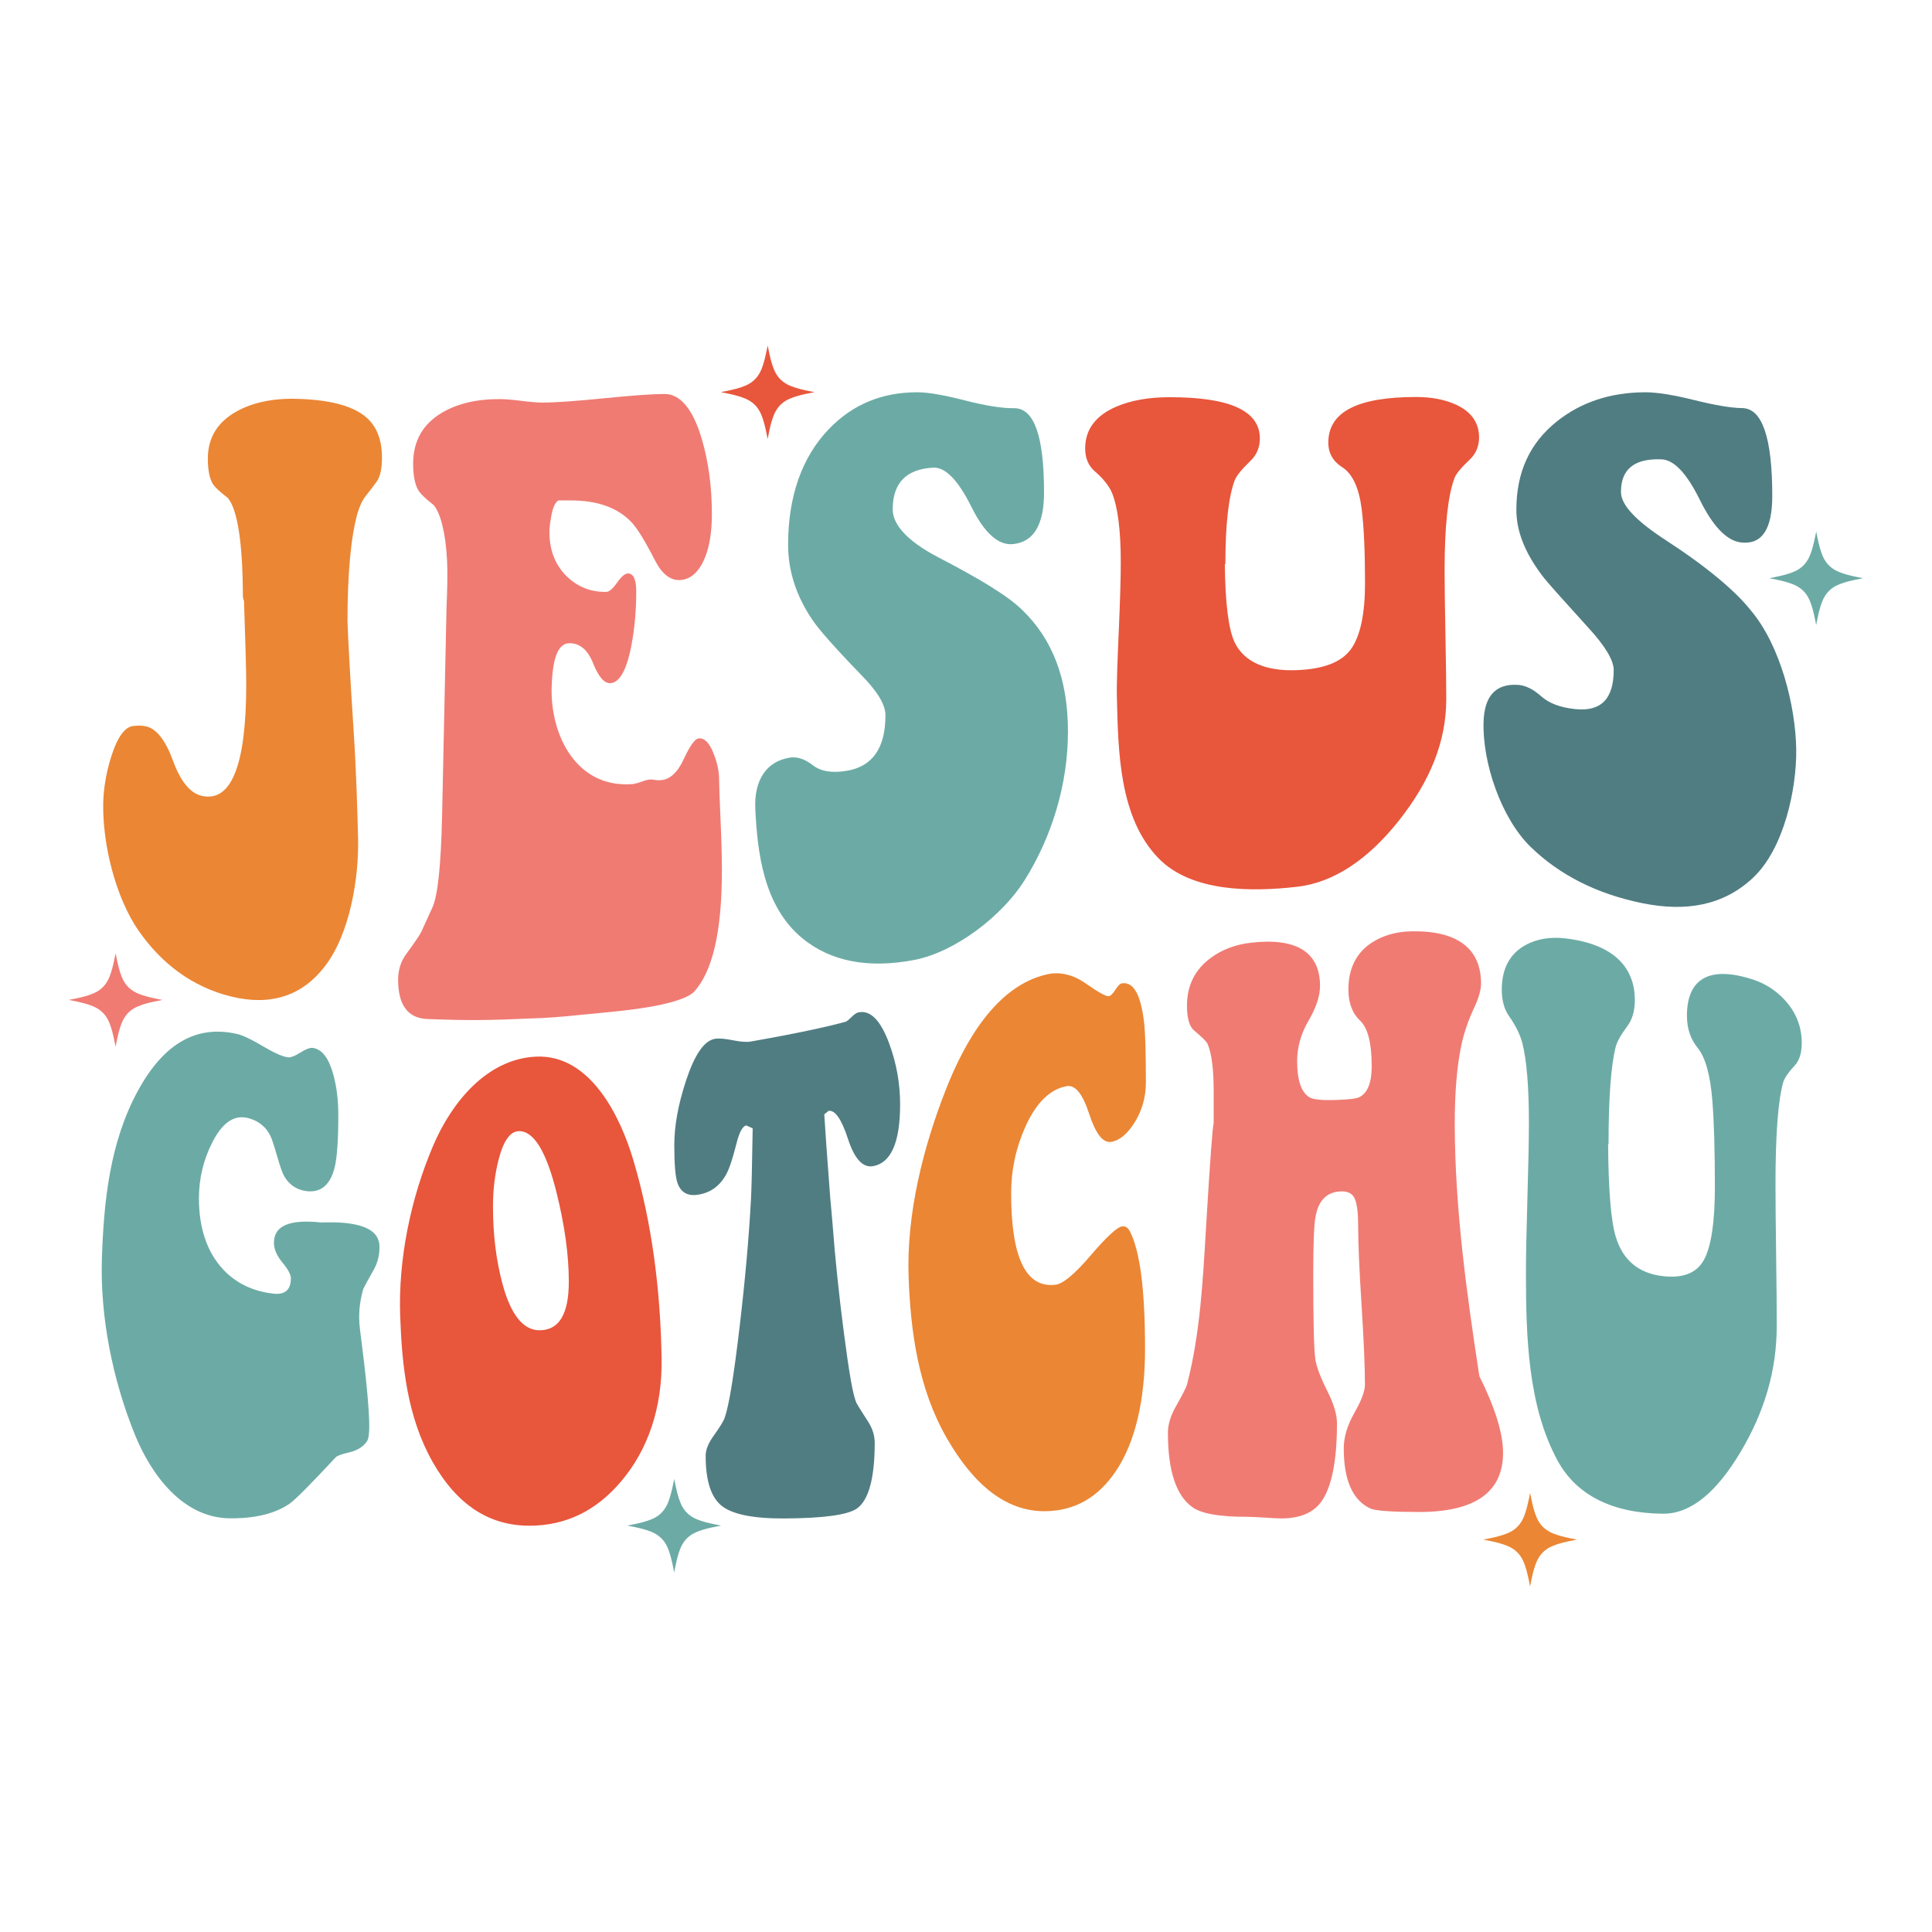 <?xml version="1.0" encoding="utf-8"?>
<!-- Generator: Adobe Illustrator 27.0.0, SVG Export Plug-In . SVG Version: 6.00 Build 0)  -->
<svg version="1.1" id="Layer_1" xmlns="http://www.w3.org/2000/svg" xmlns:xlink="http://www.w3.org/1999/xlink" x="0px" y="0px"
	 viewBox="0 0 2000 2000" style="enable-background:new 0 0 2000 2000;" xml:space="preserve">
<style type="text/css">
	.st0{fill:#6CABA5;}
	.st1{fill:#EB8634;}
	.st2{fill:#F07B73;}
	.st3{fill:#E8563C;}
	.st4{fill:#507D82;}
</style>
<g>
	<path class="st0" d="M649.67,1579.22c1.78-0.35,3.56-0.68,5.33-1.05c6.82-1.4,13.59-2.93,20.03-5.66
		c8.1-3.42,13.53-9.33,16.7-17.46c2.15-5.53,3.54-11.25,4.76-17.03c0.49-2.33,0.93-4.67,1.51-7c0.42,2.15,0.82,4.31,1.27,6.45
		c1.34,6.39,2.84,12.73,5.38,18.79c3.41,8.14,9.31,13.61,17.46,16.8c5.55,2.17,11.3,3.57,17.11,4.78c2.33,0.49,4.67,0.93,7.18,1.43
		c-3.43,0.7-6.67,1.32-9.9,2.04c-5.55,1.23-11.02,2.69-16.25,4.99c-7.6,3.35-12.77,8.96-15.88,16.6
		c-2.18,5.36-3.58,10.94-4.78,16.58c-0.57,2.69-1.09,5.39-1.68,8.34c-0.4-2.03-0.73-3.83-1.11-5.63
		c-1.47-7.09-3.04-14.15-6.02-20.81c-3.36-7.49-8.95-12.57-16.49-15.65c-5.36-2.18-10.94-3.58-16.58-4.78
		c-2.68-0.57-5.37-1.08-8.06-1.62C649.68,1579.29,649.67,1579.26,649.67,1579.22z"/>
	<g>
		<path class="st1" d="M251.43,616.88c-0.19-55.23-5.57-89.41-15.55-101.36c-3.46-2.9-9.73-7.32-14.4-12.95
			c-4.41-5.31-6.34-15.92-6.34-27.76c0-22.06,10.32-38.12,29.95-48.99c16.05-8.88,36.54-13.53,61.05-12.98
			c33.68,0.75,57.79,6.79,71.99,18.33c11.46,9.3,17.28,23.53,17.28,42.52c0,11.52-1.83,19.81-5.47,24.89
			c-3.65,5.08-7.3,9.86-10.94,14.32c-3.65,4.48-6.62,10.66-8.93,18.54c-6.91,24.8-10.37,62.53-10.37,112.94c0-0.55,0-1.12,0-1.68
			c0.76,21.9,2.9,59.83,6.34,113.25c3.08,47.86,3.91,85.5,4.61,111.03c1.11,40.67-8.02,99.3-34.55,133.63
			c-23.02,29.78-55.1,41.04-96.18,31.14c-41.09-9.9-73.01-34.71-96.18-67.94c-24.51-35.15-37.78-90.86-36.86-132.77
			c0.31-14.16,2.77-30.13,8.06-47.16c6.58-21.15,14.59-32.18,24.19-32.46c4.6-0.44,8.63-0.29,12.09,0.5
			c10.74,2.43,20.07,14.21,27.93,35.72c7.87,21.52,17.94,33.79,30.24,36.34c30.33,6.3,45.5-32.48,45.5-115.7
			c0-12.97-0.77-41.71-2.3-86.4C251.8,620.18,251.43,618.51,251.43,616.88z"/>
		<path class="st2" d="M462.79,580.07c-1.51-29.12-6.91-48.97-13.82-57.17c-3.46-2.93-9.57-7.42-14.4-13.21
			c-4.76-5.71-6.91-16.82-6.91-29.55c0-23.7,10.17-41.29,29.95-52.97c16.46-9.73,37.15-14.31,61.05-14.01
			c4.55,0.06,11.61,0.6,21.02,1.79c9.4,1.19,16.6,1.78,21.6,1.79c13.05,0.01,34.36-1.47,63.93-4.44
			c29.55-2.97,50.48-4.45,62.78-4.46c16.5,0,29.57,16.09,38.59,46.9c7,23.9,10.36,49.8,10.36,77.45c0,17.51-2.21,32.44-6.91,44.36
			c-5.89,14.94-14.6,23.03-25.34,23.89c-10.37,0.83-19.2-5.9-26.49-20.02c-10.75-20.89-19-34.38-24.76-40.1
			c-14.21-14.86-35.13-22.32-62.78-22.3c-8.06,0.01-12.29,0-12.67,0c-3.84,2.33-6.53,9.31-8.06,20.89
			c-0.77,4.06-1.15,8.12-1.15,12.15c0,19.08,6.34,34.77,19.01,46.59c11,10.27,24.38,15.28,39.74,15.09
			c3.07-0.04,6.81-3.2,11.23-9.54c4.41-6.32,8.15-9.51,11.23-9.55c5.76-0.08,8.64,6.16,8.64,18.62c0,19.85-1.69,38.78-5.19,56.72
			c-4.92,25.26-12.29,37.98-21.88,38.22c-6.15,0.15-12-6.66-17.57-20.57c-5.56-13.91-13.73-20.87-24.48-20.77
			c-12.29,0.12-17.48,16.19-18.43,44.89c-1.67,50.11,25.61,105.38,83.51,100.93c2.24-0.17,5.95-1.12,10.94-3.01
			c4.99-1.89,9.01-2.06,11.52-1.45c2.39,0.57,4.98,0.52,6.91,0.4c9.59-0.58,17.56-8.15,23.9-21.87
			c6.33-13.72,11.42-20.85,15.26-21.35c5.76-0.75,10.75,3.99,14.97,14.09c4.23,10.11,6.34,19.64,6.34,28.65
			c0,5.31,0.48,18.91,1.44,40.53c0.96,21.64,1.44,39.37,1.44,53.36c0,63.23-9.6,104.55-28.79,125.58
			c-7.3,7.64-31.68,14.83-73.14,19.53c-11.52,1.31-27.6,2.73-47.23,4.72c-16.29,1.65-32.64,3.06-48.38,3.39
			c-43.31,2.02-64.96,2.27-108.28,0.58c-19.58-1.16-29.37-14.88-29.37-40.65c0-10.19,2.88-19.15,8.64-26.94
			c9.59-12.95,14.97-21.12,16.12-24.32c4.38-9.55,6.57-14.34,10.94-23.95c5.37-12.28,8.63-43.02,9.79-93.04
			c1.56-72.1,3.09-144.19,4.61-216.29C462.98,610.96,463.51,594.03,462.79,580.07z"/>
		<path class="st0" d="M876.88,797.87c26.49-4.52,39.74-23.66,39.74-57.48c0-11.26-8.84-25.44-26.49-43.16
			c-26.49-27.36-42.43-45.77-47.8-53.66c-17.66-25.07-26.49-51.93-26.49-79.68c0-49.52,14.01-90.29,42.05-119.56
			c24.9-26,55.48-38.25,91.58-38.25c11.52,0,28.13,2.97,49.82,8.53c21.68,5.56,38.49,8.09,50.39,7.95
			c20.73-0.24,31.1,28.53,31.1,87.15c0,33.58-10.75,51.51-32.25,53.55c-14.97,1.42-29.28-11.12-42.91-38.5
			c-13.62-27.37-26.78-41.24-39.45-40.63c-28.03,1.37-42.05,15.81-42.05,43.24c0,16.04,15.8,33.22,47.23,49.58
			c42.38,22.07,71.6,39.54,86.97,54.58c31.48,30.46,47.07,71.51,47.23,125.14c0.16,54.71-16.63,109.85-45.21,155.06
			c-22.84,36.13-71.18,73.92-114.32,82.09c-46.53,8.81-85.69,1.84-115.19-22.32c-40.38-33.07-46.78-88.74-48.95-134.34
			c-1.43-29.9,11.9-49.14,35.71-52.87c7.68-1.2,15.65,1.46,23.9,7.9C849.71,798.61,861.52,800.5,876.88,797.87z"/>
		<path class="st3" d="M1495.44,590.13c0,14.66,0.29,36.61,0.86,66.24c0.58,29.63,0.86,52.23,0.86,67.4
			c0,43.3-16.32,84.38-48.95,125.6c-32.64,41.23-68.3,64.35-105.4,68.6c-46.96,5.38-109.13,5.73-143.41-29.39
			c-40.94-41.94-41.85-110.95-43.2-166.81c-0.37-15.28,0.67-39.2,2.02-70.21s2.01-53.9,2.01-69.07c0-33.56-3.07-57.53-9.21-72.59
			c-3.08-7.06-9.03-14.53-17.86-22.18c-6.45-5.59-9.79-13.49-9.79-23.56c0-19.68,11.06-34.29,32.83-43.45
			c14.94-6.29,32.83-9.44,53.56-9.52c62.96-0.23,94.45,13.83,94.45,42.8c0,9.11-3.27,16.88-9.79,23.17
			c-8.77,8.45-14.21,14.99-16.13,19.75c-6.53,17.29-9.79,46.18-9.79,87.62c-0.23-0.51-0.34-0.76-0.57-1.27
			c0.38,40.53,3.74,68.58,10.37,82.07c9.61,19.57,31.29,29.65,63.93,28.42c27.65-1.05,46.37-8.16,56.16-21.63
			c9.79-13.47,14.68-36.47,14.68-68.57c0-32.95-1.2-58.29-3.45-76.44c-2.73-21.93-9.49-36.7-20.16-43.45
			c-9.31-5.9-14.4-14.36-14.4-25.5c0-31.77,30.33-47.24,91-47.19c15.74,0.01,29.72,2.62,41.47,8.06
			c15.66,7.25,23.61,18.72,23.61,33.76c0,9.19-3.27,16.98-9.79,23.1c-8.36,7.85-13.63,14.07-15.55,18.66
			C1498.9,512.94,1495.44,544.43,1495.44,590.13z"/>
		<path class="st4" d="M1630.77,734.07c26.49,2.75,39.74-10.46,39.74-40.45c0-9.99-8.83-24.96-26.49-44.05
			c-26.49-29.3-42.43-46.73-47.8-54.06c-17.66-23.4-26.49-45.77-26.49-67.73c0-39.17,14.02-69.31,42.04-91.61
			c24.91-19.82,55.48-30.08,91.57-30.08c11.52,0,28.13,2.52,49.82,7.89c21.68,5.38,38.49,8.33,50.39,8.48
			c20.73,0.26,31.1,30.56,31.1,90.97c0,34.6-10.75,50.53-32.25,48.13c-14.97-1.67-29.28-16.83-42.9-44.43
			c-13.62-27.6-26.78-41.1-39.45-41.61c-28.03-1.14-42.04,10.12-42.04,33.67c0,13.78,15.77,30.14,47.23,50.56
			c42.41,27.53,71.6,52.49,86.97,71.85c31,36.47,46.66,99.63,47.23,144.34c0.51,40.44-12.51,102.94-45.21,133.21
			c-30.13,27.89-68.24,35.19-114.32,25.78c-47.23-9.64-85.63-29.34-115.18-58c-30.87-29.94-50.21-87.56-48.95-129.56
			c0.78-26.17,11.9-39.9,35.71-38.38c7.68,0.49,15.65,4.39,23.9,11.76C1603.6,728.1,1615.41,732.48,1630.77,734.07z"/>
		<path class="st0" d="M301.11,1323.26c0-3.82-2.93-9.23-8.77-16.31c-5.85-7.09-8.77-13.9-8.77-20.34
			c0-18.02,16.37-24.55,49.13-21.1c-0.3-0.03,2.34-0.07,7.89-0.14c5.55-0.08,10.67,0.09,15.35,0.52
			c23.97,2.18,36.34,9.93,36.84,23.72c0.34,9.19-1.79,17.69-6.14,25.31c-6.16,10.8-9.65,17.29-10.53,19.31
			c-4.1,13.89-5.26,27.73-3.51,41.48c6.43,49.61,9.65,82.88,9.65,101.08c0,8.1-0.88,13.3-2.63,15.67c-4.1,5.54-10.09,9.2-17.98,11
			c-7.89,1.8-12.58,3.5-14.04,5.08c-25.15,26.94-41.08,43.21-47.81,48.07c-14.62,10.12-35.34,15.39-61.84,15.16
			c-49.03-0.42-81.63-45.58-98.25-86.47c-23.15-56.96-36.23-122.46-34.21-182.9c1.93-57.73,7.96-119.07,36.84-172.45
			c27.37-50.59,61.55-69.02,103.07-59.59c6.14,1.39,14.98,5.68,26.54,12.56c11.55,6.88,20.1,10.64,25.65,11.57
			c2.92,0.49,7.31-1.08,13.16-4.76c5.85-3.68,10.23-5.34,13.16-4.92c9.35,1.33,16.4,10.42,21.05,27.23
			c3.52,12.72,5.26,26.74,5.26,42.03c0,26.21-1.26,44.57-3.93,55.01c-4.51,17.6-14.29,25.78-28.86,23.99
			c-11.66-1.43-20.87-8.49-25.36-20.17c-4.11-10.67-6.97-23.72-10.93-34.18c-4.43-11.72-14.29-19.39-26.24-21.69
			c-13.41-2.58-25.02,5.87-34.98,25.3c-9.18,17.9-13.99,37.45-13.99,58.32c0,30.64,8.43,55.82,25.32,73.73
			c13.44,14.24,31,22.49,51.95,24.81C295.14,1340.5,301.11,1335.15,301.11,1323.26z"/>
		<path class="st3" d="M684.89,1406.08c0.84,51.08-13.88,94.16-41.67,127.17c-26.22,31.16-58.04,46.16-95.18,46.16
			c-41.53,0-74.79-21.41-100-65.7c-26.64-46.8-31.98-100.67-33.78-151.59c-2.06-58.37,10.79-121.46,34.21-176.3
			c18.86-44.17,55.29-89.73,106.58-92c55.84-2.47,86.96,61.47,100.44,106.63C675.31,1266.82,683.75,1337.04,684.89,1406.08z
			 M588.83,1326.69c0-27.49-4.27-58.22-12.72-92.2c-10.55-42.45-23.54-63.88-39.04-63.53c-9.07,0.2-16.08,10.29-21.05,29.98
			c-3.79,14.99-5.7,30.93-5.7,47.81c0,28.71,3.17,55.27,9.65,79.61c8.68,32.65,21.64,48.77,38.6,48.73
			C578.74,1377.04,588.83,1360.44,588.83,1326.69z"/>
		<path class="st4" d="M861.64,1264.36c2.92,39.39,7.05,77.59,11.84,114.46c5.42,41.7,9.61,67.3,13.6,74.39
			c3.27,5.81,7.83,12.36,12.06,19.23c4.24,6.88,6.36,13.96,6.36,21.13c0,36.82-6.31,59.48-18.42,68.02
			c-9.34,6.59-34.36,10.1-75,10.31c-32.46,0.17-54.18-4.31-65.14-13.19c-10.96-8.88-16.45-25.91-16.45-51.86
			c0-6.08,2.8-12.92,8.33-20.63c6.73-9.38,10.53-15.71,11.4-18.68c4.39-12.35,9.39-42.96,15.35-93.4
			c5.71-48.32,9.71-93.05,11.84-132.65c0.56-10.35,1.16-34.59,1.76-73.43c-2.63-1.2-3.95-1.8-6.58-3
			c-3.8,0.63-7.18,6.78-10.09,18.32c-4.11,16.33-7.75,27.21-10.96,32.72c-6.73,12-16.52,18.89-29.39,20.73
			c-10.82,1.55-17.82-2.82-21.06-12.98c-2.02-6.36-3.07-19.09-3.07-38.42c0-20.23,4.14-42.22,11.84-65.82
			c8.89-27.27,18.86-42.39,30.27-44.23c4.09-0.66,10.24-0.16,18.42,1.48c8.18,1.64,14.32,2.08,18.42,1.36
			c49.12-8.57,82.02-15.9,98.69-20.61c1.46-0.7,3.51-2.39,6.14-5.04c2.63-2.65,4.97-4.18,7.02-4.59c12.28-2.47,22.77,8.28,31.58,32
			c7.53,20.3,11.4,41.43,11.4,63.22c0,39.43-9.36,60.72-28.07,64.02c-10.53,1.86-19.15-7.53-25.88-28.14
			c-6.72-20.6-13.45-30.3-20.18-29.06c-1.75,1.43-2.63,2.14-4.38,3.57c0.88,15,2.92,43.78,6.14,85.94
			C860.33,1249.49,860.77,1254.45,861.64,1264.36z"/>
		<path class="st1" d="M1185.34,1396.27c0,53.63-10.19,96.42-29.82,126.06c-18.47,27.87-42.98,41.79-73.69,42.07
			c-40.07,0.37-73.76-26.97-101.76-75.72c-29.63-51.61-37.46-110.55-39.48-166.94c-2.31-64.46,14.81-133.82,39.04-195.04
			c18.65-47.12,51.17-106.23,104.39-118.08c13.39-2.98,27.13,0.41,40.13,9.58c13.01,9.17,20.98,13.57,23.9,13.03
			c1.76-0.33,4.02-2.65,6.8-7c2.77-4.33,5.19-6.45,7.24-6.35c11.99-1.23,19.08,12.92,22.37,41.42c1.02,8.87,1.76,29.17,1.76,60.97
			c0,15.17-3.81,28.95-11.4,41.24c-7.61,12.3-15.79,19.14-24.56,20.56c-8.48,1.37-16.08-8.44-22.81-29.15
			c-6.73-20.71-14.47-30.13-23.25-28.53c-17.25,3.15-31.43,17.1-42.55,41.62c-9.94,21.92-14.91,45-14.91,69.46
			c0,66.67,15.35,98.32,46.05,94.47c7.6-0.95,19.66-10.92,36.19-30.23c16.51-19.3,27.41-29.45,32.67-30.17
			c3.21-0.44,5.85,1.21,7.9,4.94C1180.08,1294.63,1185.34,1334.9,1185.34,1396.27z"/>
		<path class="st2" d="M1384.03,1473.59c0,39.62-5.8,67.03-16.67,81.52c-8.22,10.96-21.79,16.75-40.79,16.75
			c-3.51,0-9.29-0.28-17.33-0.83c-8.04-0.55-14.26-0.83-18.64-0.83c-27.79,0.01-46.35-3.18-55.7-9.62
			c-17.25-11.83-25.88-37.71-25.88-77.48c0-7.96,2.58-17.08,7.97-26.66c6.74-11.97,11.06-20.02,11.95-23.79
			c13.47-52.04,16.3-107.54,19.48-160.88c4.35-72.99,7.08-108.38,7.97-108.5c0-11.44,0-17.14,0-28.49
			c0.29-26.43-1.91-44.55-6.58-54.63c-1.17-2.27-5.7-6.73-13.6-13.31c-4.97-4.1-7.46-12.72-7.46-25.8
			c0-20.81,8.21-37.28,24.56-49.38c11.4-8.43,25.15-13.82,41.23-15.7c47.96-5.63,71.94,9.93,71.94,44.69
			c0,10.43-3.96,22.4-11.84,35.88c-7.89,13.49-11.84,27.49-11.84,42.08c0,19.62,4.24,32.09,12.72,37.31
			c4.09,2.37,13.16,3.24,27.2,2.78c13.45-0.44,21.64-1.38,24.56-2.99c8.48-4.3,12.72-14.93,12.72-31.82
			c0-24.05-4.02-39.81-12.06-47.36c-8.03-7.55-12.06-18.3-12.06-32.33c0-21.53,8.09-37.86,24.12-48.32
			c11.53-7.52,25.44-11.51,41.23-11.79c47.95-0.87,71.93,18.29,71.93,53.96c0,6.63-2.33,14.98-7.02,25
			c-6.11,13.07-10.51,25.79-13.16,38.03c-4.64,21.44-7.16,49.68-7.02,84.45c0.35,86.76,12.28,173.01,25.44,258.96
			c16.37,32.83,24.56,59.32,24.56,79.45c0,40.82-29.1,61.36-87.28,61.27c-27.49-0.04-44.01-1.18-49.56-3.4
			c-18.72-8.38-28.07-29.34-28.07-62.44c0-11.59,3.65-23.82,10.96-36.69c7.31-12.86,10.97-22.54,10.97-29.08
			c0-18.52-1.17-46.26-3.51-82.76c-2.34-36.49-3.51-63.75-3.51-82.24c0-12.67-1.1-21.73-3.29-27.22c-2.19-5.49-6.8-8.18-13.82-8.07
			c-14.63,0.24-23.54,8.57-26.76,24.93c-1.75,7.4-2.63,27.61-2.63,61.14c0,48.46,0.71,78.12,2.19,87.86
			c1.15,7.58,5.36,18.84,12.72,33.44C1380.69,1453.22,1384.03,1464.24,1384.03,1473.59z"/>
		<path class="st0" d="M1837.98,1225.81c0,16.29,0.22,40.65,0.66,73.08c0.44,32.44,0.66,56.8,0.66,73.1
			c0,46.51-12.43,88.91-37.28,130.77c-24.86,41.87-51.61,64.39-80.27,64.22c-51.75-0.32-89.49-18.68-109.21-54.73
			c-31.04-56.75-32.85-129.53-32.89-194.31c-0.01-17.47,0.51-43.64,1.53-78.19c1.03-34.55,1.53-60.26,1.53-77.4
			c0-37.9-2.34-65.63-7.02-83.45c-2.34-8.39-6.86-17.55-13.6-27.1c-4.91-6.96-7.46-16.07-7.46-27.31c0-21.94,8.47-37.51,25-46.39
			c11.38-6.12,25-8.52,40.79-6.69c47.95,5.57,71.93,28.47,71.93,63.72c0,11.09-2.48,20.01-7.46,26.72
			c-6.67,9-10.82,16.26-12.28,21.63c-4.98,19.58-7.45,53.37-7.46,101.64c-0.18-0.64-0.26-0.96-0.44-1.59
			c0.29,47.29,2.82,79.86,7.9,96.73c7.34,24.43,23.83,37.91,48.69,40.78c21.05,2.43,35.31-3.22,42.76-17.12
			c7.45-13.9,11.18-39.07,11.18-75.74c0-37.65-0.91-67.25-2.63-88.87c-2.08-26.12-7.14-44.74-15.35-54.77
			c-7.05-8.61-10.96-19.66-10.96-33.07c0-38.25,23.09-52.53,69.3-37.13c11.99,4,22.66,10.92,31.58,20.43
			c11.99,12.78,17.98,28.02,17.98,44.96c0,10.36-2.49,18.21-7.46,23.51c-6.34,6.76-10.38,12.64-11.84,17.41
			C1840.61,1139.89,1837.98,1175.05,1837.98,1225.81z"/>
		<path class="st2" d="M71.4,1035.06c1.78-0.35,3.56-0.68,5.33-1.05c6.82-1.4,13.59-2.93,20.03-5.66c8.1-3.42,13.53-9.33,16.7-17.46
			c2.15-5.53,3.54-11.25,4.76-17.03c0.49-2.33,0.93-4.67,1.51-7c0.42,2.15,0.82,4.31,1.27,6.45c1.34,6.39,2.84,12.73,5.38,18.79
			c3.41,8.14,9.31,13.61,17.46,16.8c5.55,2.17,11.3,3.57,17.12,4.78c2.33,0.49,4.67,0.93,7.18,1.43c-3.43,0.7-6.67,1.32-9.9,2.04
			c-5.55,1.23-11.02,2.69-16.25,4.99c-7.6,3.35-12.77,8.96-15.88,16.6c-2.18,5.36-3.58,10.94-4.78,16.58
			c-0.57,2.69-1.09,5.39-1.68,8.34c-0.4-2.03-0.73-3.83-1.11-5.63c-1.47-7.09-3.04-14.15-6.02-20.81
			c-3.36-7.49-8.95-12.57-16.49-15.65c-5.36-2.18-10.94-3.58-16.58-4.78c-2.68-0.57-5.37-1.08-8.06-1.62
			C71.41,1035.14,71.4,1035.1,71.4,1035.06z"/>
		<path class="st0" d="M1831.85,598.49c1.78-0.35,3.56-0.68,5.33-1.05c6.82-1.4,13.59-2.93,20.03-5.66
			c8.1-3.42,13.53-9.33,16.7-17.46c2.15-5.53,3.54-11.25,4.76-17.03c0.49-2.33,0.93-4.67,1.51-7c0.42,2.15,0.82,4.31,1.27,6.45
			c1.34,6.39,2.84,12.73,5.38,18.79c3.41,8.14,9.31,13.61,17.46,16.8c5.55,2.17,11.3,3.57,17.11,4.78c2.33,0.49,4.67,0.93,7.18,1.43
			c-3.43,0.7-6.67,1.32-9.9,2.04c-5.55,1.23-11.02,2.69-16.25,4.99c-7.6,3.35-12.77,8.96-15.88,16.6
			c-2.18,5.36-3.58,10.94-4.78,16.58c-0.57,2.69-1.09,5.39-1.68,8.34c-0.4-2.03-0.73-3.83-1.11-5.63
			c-1.47-7.09-3.04-14.15-6.02-20.81c-3.36-7.49-8.95-12.57-16.49-15.65c-5.36-2.18-10.94-3.58-16.58-4.78
			c-2.68-0.57-5.37-1.08-8.06-1.62C1831.85,598.56,1831.85,598.52,1831.85,598.49z"/>
		<path class="st3" d="M746.42,405.88c1.78-0.35,3.56-0.68,5.33-1.05c6.82-1.4,13.59-2.93,20.03-5.66
			c8.1-3.42,13.53-9.33,16.7-17.46c2.15-5.53,3.54-11.25,4.76-17.03c0.49-2.33,0.93-4.67,1.51-7c0.42,2.15,0.82,4.31,1.27,6.45
			c1.34,6.39,2.84,12.73,5.38,18.79c3.41,8.14,9.31,13.61,17.46,16.8c5.55,2.17,11.3,3.57,17.11,4.78c2.33,0.49,4.67,0.93,7.18,1.43
			c-3.43,0.7-6.67,1.32-9.9,2.04c-5.55,1.23-11.02,2.69-16.25,4.99c-7.6,3.35-12.77,8.96-15.88,16.6
			c-2.18,5.36-3.58,10.94-4.78,16.58c-0.57,2.69-1.09,5.39-1.68,8.34c-0.4-2.03-0.73-3.83-1.11-5.63
			c-1.47-7.09-3.04-14.15-6.02-20.81c-3.36-7.49-8.95-12.57-16.49-15.65c-5.36-2.18-10.94-3.58-16.58-4.78
			c-2.68-0.57-5.37-1.08-8.06-1.62C746.43,405.95,746.42,405.92,746.42,405.88z"/>
	</g>
	<path class="st1" d="M1535.69,1593.73c1.78-0.35,3.56-0.69,5.33-1.05c6.82-1.4,13.59-2.93,20.03-5.66
		c8.1-3.42,13.53-9.33,16.7-17.46c2.15-5.53,3.54-11.25,4.76-17.03c0.49-2.33,0.93-4.67,1.51-7c0.42,2.15,0.82,4.31,1.27,6.45
		c1.34,6.39,2.84,12.73,5.38,18.79c3.41,8.14,9.31,13.61,17.46,16.8c5.55,2.17,11.3,3.57,17.11,4.78c2.33,0.49,4.67,0.93,7.18,1.43
		c-3.43,0.7-6.67,1.32-9.9,2.04c-5.55,1.23-11.02,2.69-16.25,4.99c-7.6,3.35-12.77,8.96-15.88,16.6
		c-2.18,5.36-3.58,10.94-4.78,16.58c-0.57,2.69-1.09,5.39-1.68,8.34c-0.4-2.03-0.73-3.83-1.11-5.63
		c-1.47-7.09-3.04-14.15-6.02-20.81c-3.36-7.49-8.95-12.57-16.49-15.65c-5.36-2.18-10.94-3.58-16.58-4.78
		c-2.68-0.57-5.37-1.08-8.06-1.62C1535.69,1593.81,1535.69,1593.77,1535.69,1593.73z"/>
</g>
</svg>
